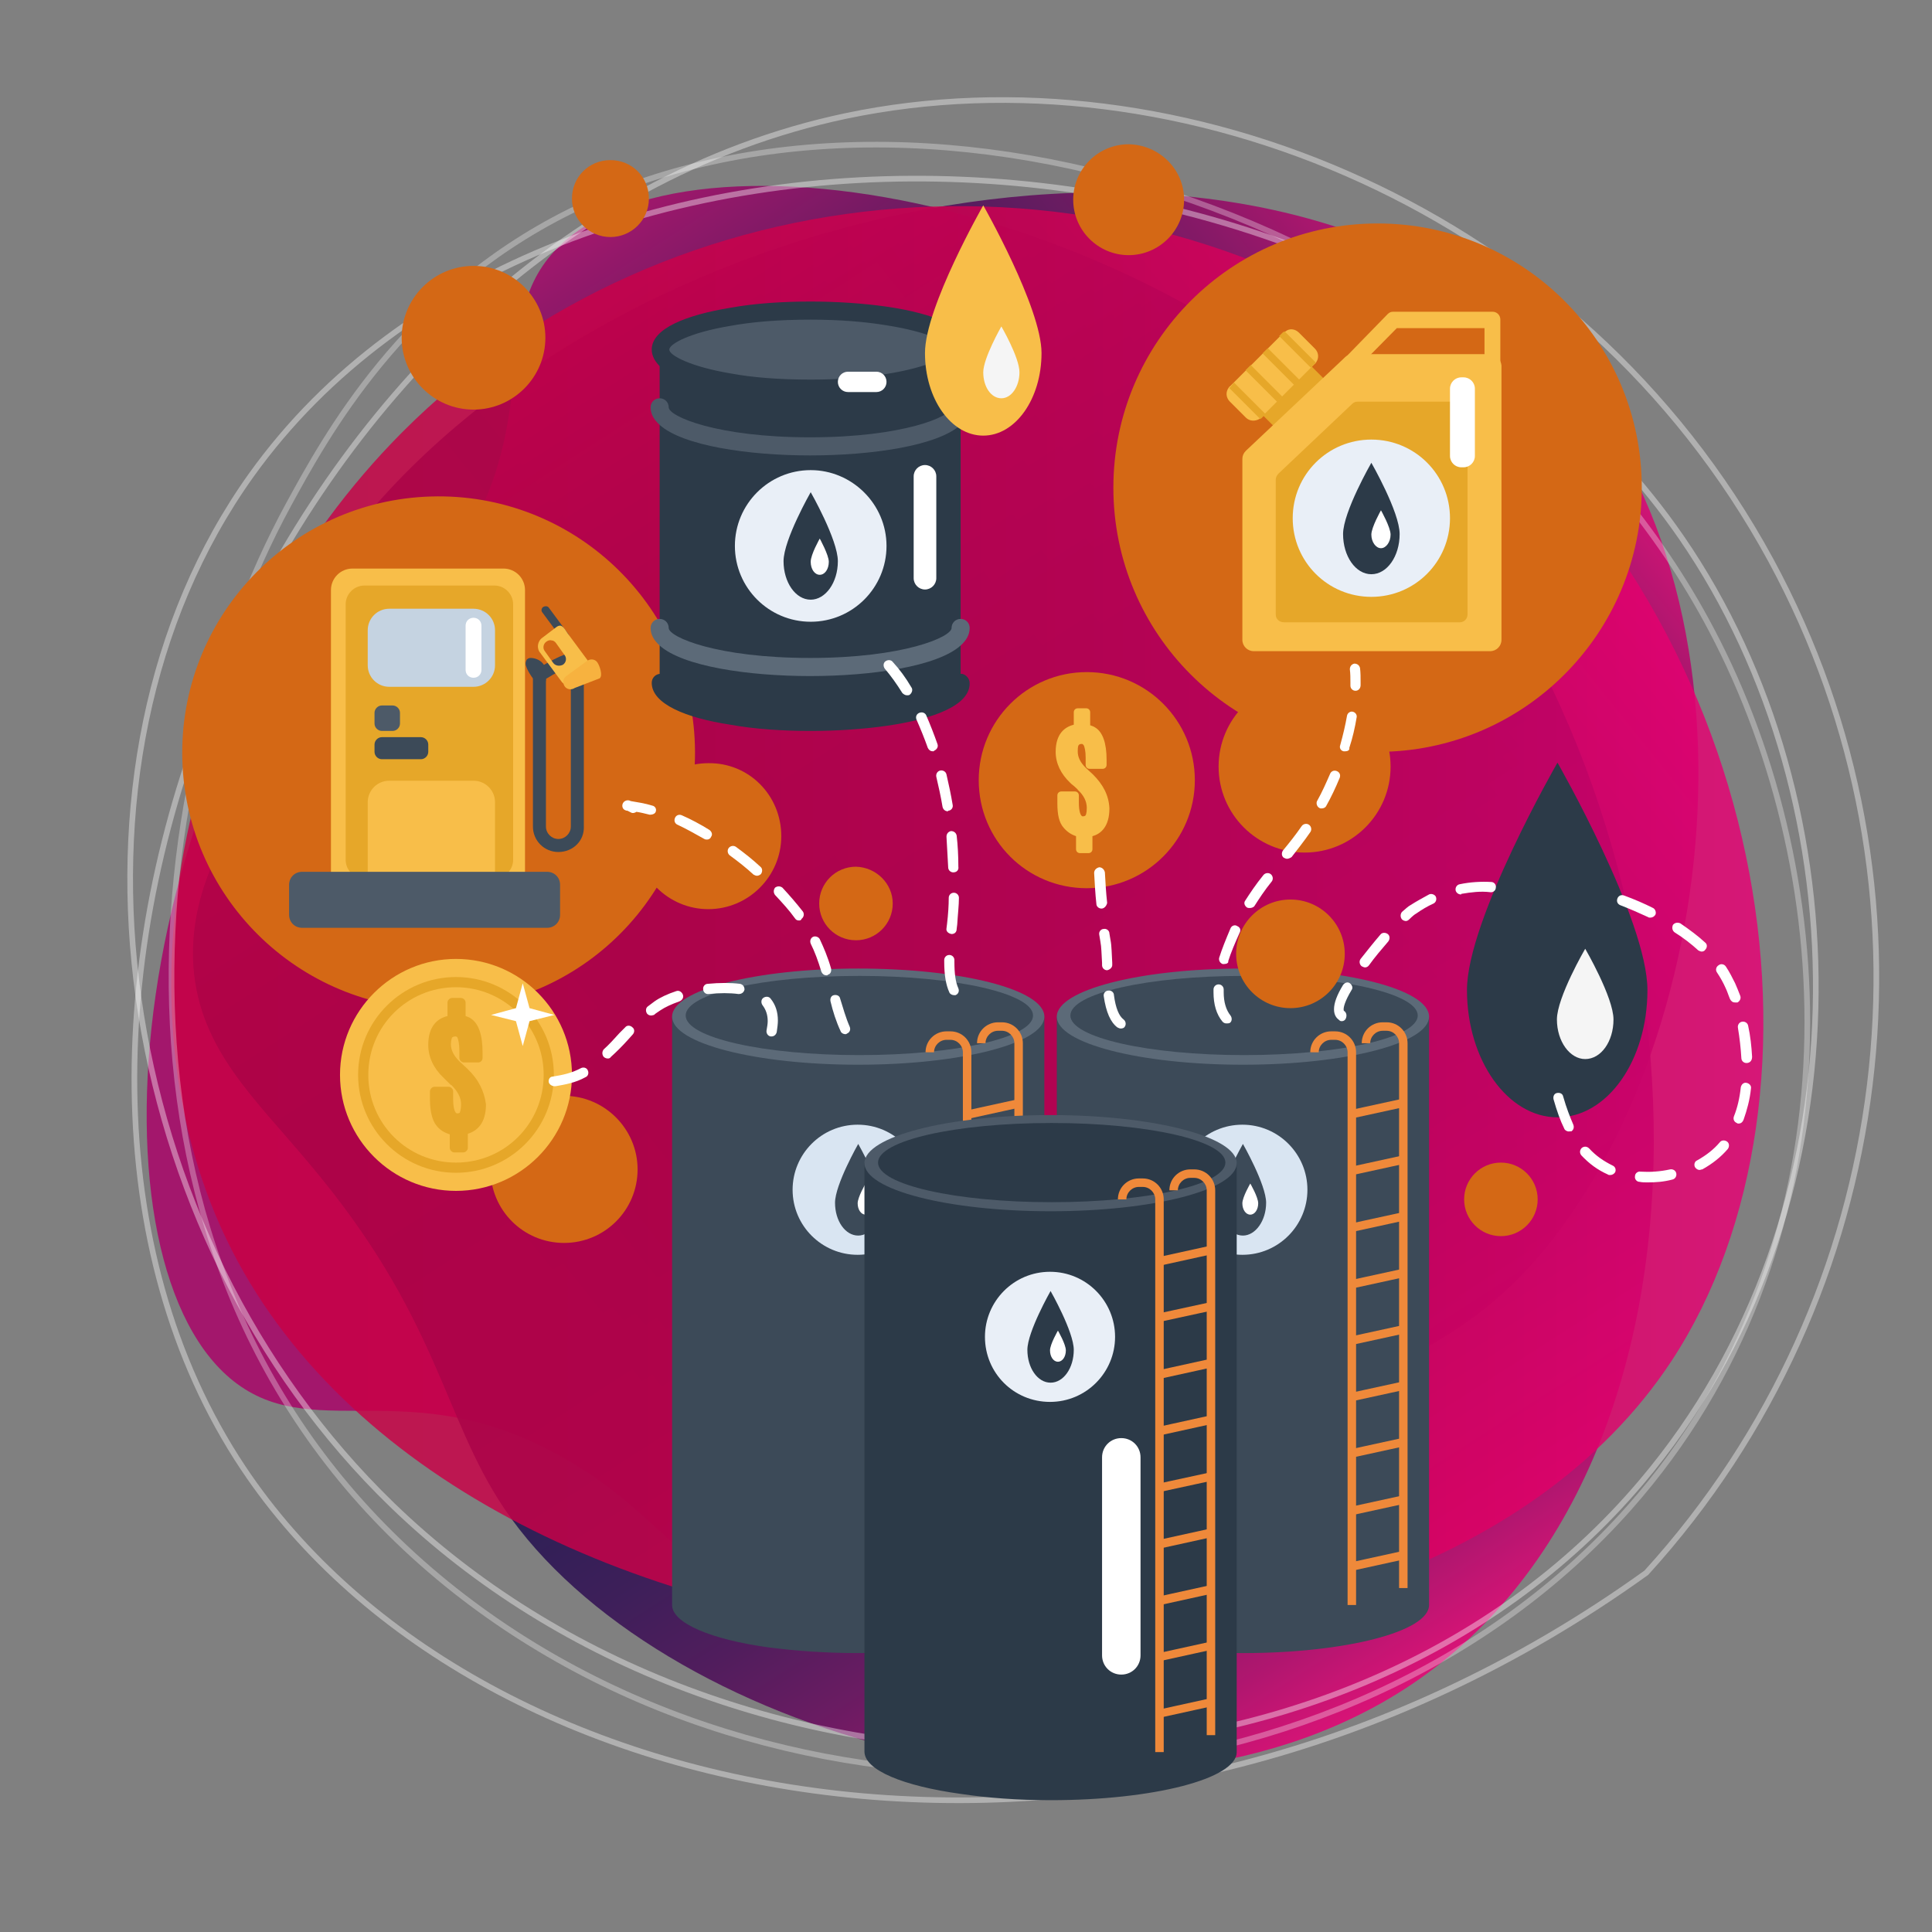 <?xml version="1.0" encoding="utf-8"?>
<!-- Generator: Adobe Illustrator 23.0.1, SVG Export Plug-In . SVG Version: 6.00 Build 0)  -->
<svg version="1.1" xmlns="http://www.w3.org/2000/svg" xmlns:xlink="http://www.w3.org/1999/xlink" x="0px" y="0px"
	 viewBox="0 0 341.5 341.5" style="enable-background:new 0 0 341.5 341.5;" xml:space="preserve">
<rect x="0" y="0" width="341.5" height="341.5" fill="#808080" stroke="none"/>
<style type="text/css">
	.st0{display:none;}
	.st1{display:inline;fill:#0090E9;}
	.st2{display:none;fill:url(#SVGID_1_);}
	.st3{opacity:0.85;fill:url(#SVGID_2_);enable-background:new    ;}
	.st4{opacity:0.85;fill:url(#SVGID_3_);enable-background:new    ;}
	.st5{display:none;opacity:0.85;fill:url(#SVGID_4_);enable-background:new    ;}
	.st6{opacity:0.82;fill:url(#SVGID_5_);enable-background:new    ;}
	.st7{display:none;fill:url(#SVGID_6_);}
	.st8{opacity:0.39;fill:none;stroke:#FFFFFF;stroke-miterlimit:10;enable-background:new    ;}
	.st9{opacity:0.3;fill:none;stroke:#FFFFFF;stroke-miterlimit:10;enable-background:new    ;}
	.st10{opacity:0.38;fill:none;stroke:#FFFFFF;stroke-miterlimit:10;enable-background:new    ;}
	.st11{fill:url(#SVGID_7_);}
	.st12{fill:#D46815;}
	.st13{fill:#F8BE49;}
	.st14{fill:#E6A729;}
	.st15{fill:#E9EFF7;}
	.st16{fill:#2C3A48;}
	.st17{fill:#FFFFFF;}
	.st18{fill:#3C4A58;}
	.st19{fill:#5C6A78;}
	.st20{fill:#D9E5F2;}
	.st21{fill:#EF893A;}
	.st22{fill:#4D5A68;}
	.st23{fill:#F5F5F5;}
	.st24{fill:#C5D3E1;}
	.st25{fill:#F7B23F;}
</style>
<g id="Layer_1">
	<g>
		<g id="Layer_4" class="st0">
			<rect class="st1" width="351" height="341.5"/>
		</g>
		<g>
			<g>
				
					<linearGradient id="SVGID_1_" gradientUnits="userSpaceOnUse" x1="0" y1="-483.4" x2="342.8" y2="-483.4" gradientTransform="matrix(1 0 0 -1 0 -312)">
					<stop  offset="0" style="stop-color:#14104D"/>
					<stop  offset="0.15" style="stop-color:#18104E"/>
					<stop  offset="0.288" style="stop-color:#230F50"/>
					<stop  offset="0.422" style="stop-color:#360D53"/>
					<stop  offset="0.553" style="stop-color:#500B58"/>
					<stop  offset="0.682" style="stop-color:#72095F"/>
					<stop  offset="0.81" style="stop-color:#9C0666"/>
					<stop  offset="0.934" style="stop-color:#CC0270"/>
					<stop  offset="1" style="stop-color:#E90075"/>
				</linearGradient>
				<rect class="st2" width="342.8" height="342.8"/>
				<title>featured-carousel-1</title>
				<g>
					<g id="Layer_15">
						
							<linearGradient id="SVGID_2_" gradientUnits="userSpaceOnUse" x1="-799.604" y1="-867.356" x2="-503.748" y2="-867.381" gradientTransform="matrix(0.78 -0.625 -0.625 -0.78 129.025 -924.105)">
							<stop  offset="0.186" style="stop-color:#A90569"/>
							<stop  offset="0.2" style="stop-color:#990666"/>
							<stop  offset="0.24" style="stop-color:#71095E"/>
							<stop  offset="0.281" style="stop-color:#4F0C58"/>
							<stop  offset="0.322" style="stop-color:#350E53"/>
							<stop  offset="0.365" style="stop-color:#230F50"/>
							<stop  offset="0.409" style="stop-color:#18104E"/>
							<stop  offset="0.458" style="stop-color:#14104D"/>
							<stop  offset="0.559" style="stop-color:#17104E"/>
							<stop  offset="0.636" style="stop-color:#210F4F"/>
							<stop  offset="0.704" style="stop-color:#310E52"/>
							<stop  offset="0.768" style="stop-color:#480C57"/>
							<stop  offset="0.829" style="stop-color:#660A5C"/>
							<stop  offset="0.887" style="stop-color:#8A0763"/>
							<stop  offset="0.944" style="stop-color:#B5046B"/>
							<stop  offset="0.997" style="stop-color:#E60075"/>
							<stop  offset="1" style="stop-color:#E90075"/>
						</linearGradient>
						<path class="st3" d="M41.9,244.6C14.5,224.4,21.1,135,71.4,83.9C125.1,29.4,234.1,12.7,279,68.7
							c37.1,46.3,21.4,130.9-15.3,161.6c-15.1,12.6-32.4,14.9-57.1,40.6c-10.3,10.7-17.8,21.3-32.2,23.8c-12.3,2.2-23-2.6-33.7-7.6
							c-21.2-10-24-19.2-39.5-28.5C73.7,242,56.4,255.3,41.9,244.6z"/>
						
							<linearGradient id="SVGID_3_" gradientUnits="userSpaceOnUse" x1="390.267" y1="781.024" x2="686.125" y2="780.83" gradientTransform="matrix(0.541 0.841 0.841 -0.541 -778.744 143.097)">
							<stop  offset="0" style="stop-color:#A90569"/>
							<stop  offset="2.322567e-02" style="stop-color:#990666"/>
							<stop  offset="9.014110e-02" style="stop-color:#71095E"/>
							<stop  offset="0.159" style="stop-color:#4F0C58"/>
							<stop  offset="0.229" style="stop-color:#350E53"/>
							<stop  offset="0.301" style="stop-color:#230F50"/>
							<stop  offset="0.376" style="stop-color:#18104E"/>
							<stop  offset="0.458" style="stop-color:#14104D"/>
							<stop  offset="0.555" style="stop-color:#17104E"/>
							<stop  offset="0.632" style="stop-color:#210F4F"/>
							<stop  offset="0.701" style="stop-color:#320E53"/>
							<stop  offset="0.766" style="stop-color:#490C57"/>
							<stop  offset="0.828" style="stop-color:#670A5D"/>
							<stop  offset="0.888" style="stop-color:#8D0764"/>
							<stop  offset="0.945" style="stop-color:#B8046C"/>
							<stop  offset="1" style="stop-color:#E90075"/>
						</linearGradient>
						<path class="st4" d="M97.9,44.5c23-25.2,111.2-9.3,156.8,46c48.6,59,53.9,169.2-6.5,208.1c-49.9,32.1-132.4,7.6-159.1-32
							c-11-16.4-11.5-33.8-34.5-61C45,194.1,35.3,185.5,34.2,171c-0.9-12.5,5-22.6,11.1-32.7c12.1-20.1,21.6-21.9,32.5-36.4
							C97.2,76.4,85.8,57.7,97.9,44.5z"/>
						
							<linearGradient id="SVGID_4_" gradientUnits="userSpaceOnUse" x1="12.153" y1="-472.275" x2="308" y2="-472.275" gradientTransform="matrix(1 0 0 -1 0 -312)">
							<stop  offset="0" style="stop-color:#C90044"/>
							<stop  offset="0.298" style="stop-color:#CB0048"/>
							<stop  offset="0.572" style="stop-color:#D30053"/>
							<stop  offset="0.837" style="stop-color:#DF0065"/>
							<stop  offset="1" style="stop-color:#E90075"/>
						</linearGradient>
						<path class="st5" d="M13,150.5c-8.8-33,52.3-98.6,123.5-107c75.9-9,171.5,46.2,171.5,118c0,59.3-65.2,115.5-113,116.5
							c-19.7,0.4-34.6-8.6-70-4c-14.7,1.9-27.2,5.4-40-1.5c-11-6-16.3-16.5-21.5-27c-10.3-21-6.8-30-13-47
							C39.4,168.3,17.6,167.8,13,150.5z"/>
						
							<linearGradient id="SVGID_5_" gradientUnits="userSpaceOnUse" x1="30.287" y1="-475.2" x2="311.692" y2="-475.2" gradientTransform="matrix(1 0 0 -1 0 -312)">
							<stop  offset="0" style="stop-color:#C90044"/>
							<stop  offset="0.298" style="stop-color:#CB0048"/>
							<stop  offset="0.572" style="stop-color:#D30053"/>
							<stop  offset="0.837" style="stop-color:#DF0065"/>
							<stop  offset="1" style="stop-color:#E90075"/>
						</linearGradient>
						<path class="st6" d="M40,219c-21.1-43.9-6.5-104.8,31-142.5c47-47.3,125.9-54.1,182-13c60.9,44.7,73.2,130.2,42.5,177
							C246.4,315.2,80.3,303.1,40,219z"/>
						
							<radialGradient id="SVGID_6_" cx="170.8" cy="1482.8" r="170.8" gradientTransform="matrix(1 0 0 1 0 -1312)" gradientUnits="userSpaceOnUse">
							<stop  offset="0" style="stop-color:#FFFFFF"/>
							<stop  offset="0.959" style="stop-color:#FFFFFF"/>
							<stop  offset="1" style="stop-color:#FFFFFF"/>
						</radialGradient>
						<circle class="st7" cx="170.8" cy="170.8" r="170.8"/>
					</g>
				</g>
				<path class="st8" d="M44.4,84C97.8,9.4,242.5,15.6,297.2,95c32.4,47,33.2,119.5-7.1,167c-53.2,62.8-161,61.9-220.8,4
					C19.8,218.1,7.6,135.5,44.4,84z"/>
				<path class="st9" d="M80.5,281.2C14.3,229,23.8,139.2,51,89.2c6.5-11.9,20.1-37,49.5-51.7c62.8-31.5,163.9,1.5,202,73.8
					c23.5,44.5,26,109.5-14.5,155.2C238.3,322.6,141.7,329.4,80.5,281.2z"/>
				<path class="st10" d="M291,278c44.6-49,53.4-121.2,22-179C279.3,37,208.4,8.1,149.5,20.5C48.6,41.8-8.4,182.4,43,259.5
					C84.8,322.2,199.1,344.1,291,278z"/>
			</g>
			<g id="Layer_3">
				
					<linearGradient id="SVGID_7_" gradientUnits="userSpaceOnUse" x1="51.5" y1="-542.5" x2="51.5" y2="-542.5" gradientTransform="matrix(1 0 0 -1 0 -312)">
					<stop  offset="0" style="stop-color:#C90044"/>
					<stop  offset="0.298" style="stop-color:#CB0048"/>
					<stop  offset="0.572" style="stop-color:#D30053"/>
					<stop  offset="0.837" style="stop-color:#DF0065"/>
					<stop  offset="1" style="stop-color:#E90075"/>
				</linearGradient>
				<path class="st11" d="M51.5,230.5"/>
			</g>
		</g>
	</g>
</g>
<g id="Layer_2">
	<g>
		<g>
			<path class="st12" d="M112.7,206.7c0,7.2-5.8,13-13,13s-13-5.8-13-13c0-7.2,5.8-13,13-13S112.7,199.6,112.7,206.7z"/>
		</g>
		<g>
			<g>
				<path class="st12" d="M290.2,86.2c0,25.8-20.9,46.7-46.7,46.7c-25.8,0-46.7-20.9-46.7-46.7c0-25.8,20.9-46.7,46.7-46.7
					C269.3,39.5,290.2,60.4,290.2,86.2z"/>
			</g>
			<g>
				<g>
					<g>
						<g>
							<path class="st13" d="M263.8,68c-0.8,0-1.4-0.6-1.4-1.4V58h-15.5l-7.2,7.3c-0.6,0.6-1.5,0.6-2,0c-0.6-0.6-0.6-1.5,0-2
								l7.6-7.8c0.3-0.3,0.6-0.4,1-0.4h17.5c0.8,0,1.4,0.6,1.4,1.4v10C265.3,67.3,264.6,68,263.8,68z"/>
						</g>
					</g>
				</g>
				<g>
					<g>
						
							<rect x="224.9" y="62.5" transform="matrix(0.707 -0.707 0.707 0.707 16.453 184.644)" class="st14" width="12.2" height="20"/>
					</g>
				</g>
				<g>
					<g>
						<path class="st13" d="M263.3,62.6h-24.2c-0.5,0-1,0.2-1.3,0.5l-17.6,16.6c-0.4,0.4-0.6,0.9-0.6,1.4v32c0,1.1,0.9,2,2,2h41.8
							c1.1,0,2-0.9,2-2V64.6C265.3,63.5,264.4,62.6,263.3,62.6z"/>
					</g>
				</g>
				<g>
					<g>
						<path class="st14" d="M257.9,71H240c-0.4,0-0.7,0.1-1,0.4l-13,12.3c-0.3,0.3-0.5,0.7-0.5,1.1v23.8c0,0.8,0.6,1.4,1.5,1.4h31
							c0.8,0,1.4-0.6,1.4-1.4V72.5C259.4,71.7,258.7,71,257.9,71z"/>
					</g>
				</g>
				<g>
					<g>
						<g>
							<path class="st13" d="M229.6,58.8l2.8,2.8c0.7,0.7,0.8,1.7,0.2,2.5c-0.1,0.1-0.1,0.2-0.2,0.2l-9.5,9.5
								c-0.1,0.1-0.2,0.1-0.2,0.2c-0.8,0.5-1.8,0.5-2.5-0.2l-2.8-2.8c-0.7-0.7-0.8-1.7-0.2-2.5c0.1-0.1,0.1-0.2,0.2-0.2l9.5-9.5
								c0.1-0.1,0.2-0.1,0.3-0.2C227.9,58,228.9,58.1,229.6,58.8z"/>
						</g>
					</g>
					<g>
						<g>
							<g>
								<path class="st14" d="M218.1,67.6l5.6,5.6l-0.7,0.7c-0.1,0.1-0.2,0.1-0.2,0.2l-5.5-5.5c0.1-0.1,0.1-0.2,0.2-0.2L218.1,67.6z
									"/>
							</g>
						</g>
						<g>
							<g>
								
									<rect x="222.8" y="63.9" transform="matrix(0.707 -0.707 0.707 0.707 17.463 177.783)" class="st14" width="1.3" height="7.9"/>
							</g>
						</g>
						<g>
							<g>
								
									<rect x="225.8" y="60.9" transform="matrix(0.707 -0.707 0.707 0.707 20.477 179.046)" class="st14" width="1.3" height="7.9"/>
							</g>
						</g>
						<g>
							<g>
								<path class="st14" d="M227.1,58.6l5.5,5.5c-0.1,0.1-0.1,0.2-0.2,0.2l-0.7,0.7l-5.6-5.6l0.7-0.7
									C226.9,58.7,227,58.6,227.1,58.6z"/>
							</g>
						</g>
					</g>
				</g>
				<g>
					<g>
						<g>
							<g>
								<path class="st15" d="M256.3,91.6c0,7.7-6.2,13.9-13.9,13.9c-7.7,0-13.9-6.2-13.9-13.9c0-7.7,6.2-13.9,13.9-13.9
									C250.1,77.7,256.3,83.9,256.3,91.6z"/>
							</g>
						</g>
					</g>
					<g>
						<g>
							<g>
								<g>
									<path class="st16" d="M247.4,94.4c0,3.9-2.2,7.1-5,7.1c-2.8,0-5-3.2-5-7.1c0-3.9,5-12.6,5-12.6S247.4,90.5,247.4,94.4z"/>
								</g>
							</g>
						</g>
						<g>
							<g>
								<g>
									<path class="st17" d="M245.8,94.5c0,1.3-0.8,2.4-1.7,2.4c-0.9,0-1.7-1.1-1.7-2.4c0-1.3,1.7-4.3,1.7-4.3
										S245.8,93.2,245.8,94.5z"/>
								</g>
							</g>
						</g>
					</g>
				</g>
				<g>
					<g>
						<path class="st17" d="M260.7,80.6c0,1.1-0.9,2-2,2h-0.4c-1.1,0-2-0.9-2-2V68.7c0-1.1,0.9-2,2-2h0.4c1.1,0,2,0.9,2,2V80.6z"/>
					</g>
				</g>
			</g>
		</g>
		<g>
			<g>
				<g>
					<g>
						<g>
							<g>
								<path class="st18" d="M184.6,179.7v104c0,4.7-14.7,8.5-32.9,8.5c-5.8,0-11.1-0.4-15.8-1c-10.2-1.4-17.1-4.3-17.1-7.5v-104
									H184.6z"/>
							</g>
						</g>
					</g>
				</g>
				<g>
					<g>
						<g>
							<path class="st19" d="M184.6,179.7c0,4.7-14.7,8.5-32.9,8.5s-32.9-3.8-32.9-8.5c0-4.7,14.7-8.5,32.9-8.5
								S184.6,174.9,184.6,179.7z"/>
						</g>
					</g>
				</g>
				<g>
					<g>
						<g>
							<path class="st18" d="M182.6,179.5c0,3.9-13.7,7-30.7,7c-17,0-30.7-3.1-30.7-7c0-3.9,13.7-7,30.7-7
								C168.8,172.5,182.6,175.6,182.6,179.5z"/>
						</g>
					</g>
				</g>
				<g>
					<g>
						<g>
							<g>
								<g>
									<path class="st20" d="M163.1,210.3c0,6.3-5.1,11.5-11.5,11.5c-6.3,0-11.5-5.1-11.5-11.5c0-6.3,5.1-11.5,11.5-11.5
										C158,198.8,163.1,204,163.1,210.3z"/>
								</g>
							</g>
						</g>
					</g>
					<g>
						<g>
							<g>
								<g>
									<g>
										<path class="st18" d="M155.8,212.6c0,3.2-1.9,5.8-4.1,5.8c-2.3,0-4.1-2.6-4.1-5.8c0-3.2,4.1-10.4,4.1-10.4
											S155.8,209.4,155.8,212.6z"/>
									</g>
								</g>
							</g>
						</g>
						<g>
							<g>
								<g>
									<g>
										<path class="st17" d="M154.4,212.7c0,1.1-0.6,2-1.4,2c-0.8,0-1.4-0.9-1.4-2c0-1.1,1.4-3.5,1.4-3.5
											S154.4,211.6,154.4,212.7z"/>
									</g>
								</g>
							</g>
						</g>
					</g>
				</g>
				<g>
					<g>
						<g>
							<path class="st21" d="M171.7,283.7h-1.5V186c0-1.2-1-2.2-2.2-2.2h-0.7c-1.2,0-2.2,1-2.2,2.2h-1.5c0-2.1,1.7-3.7,3.7-3.7h0.7
								c2.1,0,3.7,1.7,3.7,3.7V283.7z"/>
						</g>
					</g>
				</g>
				<g>
					<g>
						<g>
							<path class="st21" d="M180.8,280.7h-1.5v-96.3c0-1.2-1-2.2-2.2-2.2h-0.7c-1.2,0-2.2,1-2.2,2.2h-1.5c0-2.1,1.7-3.7,3.7-3.7
								h0.7c2.1,0,3.7,1.7,3.7,3.7V280.7z"/>
						</g>
					</g>
				</g>
				<g>
					<g>
						<g>
							
								<rect x="170.8" y="195.2" transform="matrix(0.977 -0.214 0.214 0.977 -37.912 42.157)" class="st21" width="9.4" height="1.5"/>
						</g>
					</g>
				</g>
				<g>
					<g>
						<g>
							
								<rect x="170.8" y="205.2" transform="matrix(0.977 -0.214 0.214 0.977 -40.078 42.42)" class="st21" width="9.4" height="1.5"/>
						</g>
					</g>
				</g>
				<g>
					<g>
						<g>
							
								<rect x="170.8" y="215.2" transform="matrix(0.977 -0.214 0.214 0.977 -42.245 42.684)" class="st21" width="9.4" height="1.5"/>
						</g>
					</g>
				</g>
				<g>
					<g>
						<g>
							
								<rect x="170.8" y="225.2" transform="matrix(0.977 -0.214 0.214 0.977 -44.39 42.916)" class="st21" width="9.4" height="1.5"/>
						</g>
					</g>
				</g>
				<g>
					<g>
						<g>
							
								<rect x="170.8" y="235.2" transform="matrix(0.977 -0.214 0.214 0.977 -46.507 43.118)" class="st21" width="9.4" height="1.5"/>
						</g>
					</g>
				</g>
				<g>
					<g>
						<g>
							
								<rect x="170.8" y="245.2" transform="matrix(0.977 -0.214 0.214 0.977 -48.621 43.318)" class="st21" width="9.4" height="1.5"/>
						</g>
					</g>
				</g>
				<g>
					<g>
						<g>
							
								<rect x="170.8" y="255.2" transform="matrix(0.977 -0.214 0.214 0.977 -50.732 43.518)" class="st21" width="9.4" height="1.5"/>
						</g>
					</g>
				</g>
				<g>
					<g>
						<g>
							
								<rect x="170.8" y="265.2" transform="matrix(0.977 -0.215 0.215 0.977 -53.025 43.906)" class="st21" width="9.4" height="1.5"/>
						</g>
					</g>
				</g>
				<g>
					<g>
						<g>
							
								<rect x="170.8" y="275.2" transform="matrix(0.977 -0.215 0.215 0.977 -55.179 44.146)" class="st21" width="9.4" height="1.5"/>
						</g>
					</g>
				</g>
			</g>
			<g>
				<g>
					<g>
						<g>
							<g>
								<path class="st18" d="M252.6,179.7v104c0,4.7-14.8,8.5-32.9,8.5c-5.8,0-11.1-0.4-15.8-1c-10.2-1.4-17.1-4.3-17.1-7.5v-104
									H252.6z"/>
							</g>
						</g>
					</g>
				</g>
				<g>
					<g>
						<g>
							<path class="st19" d="M252.6,179.7c0,4.7-14.7,8.5-32.9,8.5c-18.2,0-32.9-3.8-32.9-8.5c0-4.7,14.7-8.5,32.9-8.5
								C237.8,171.1,252.6,174.9,252.6,179.7z"/>
						</g>
					</g>
				</g>
				<g>
					<g>
						<g>
							<path class="st18" d="M250.6,179.5c0,3.9-13.7,7-30.7,7c-16.9,0-30.7-3.1-30.7-7c0-3.9,13.7-7,30.7-7
								C236.8,172.5,250.6,175.6,250.6,179.5z"/>
						</g>
					</g>
				</g>
				<g>
					<g>
						<g>
							<g>
								<g>
									<path class="st20" d="M231.1,210.3c0,6.3-5.1,11.5-11.5,11.5c-6.3,0-11.5-5.1-11.5-11.5c0-6.3,5.1-11.5,11.5-11.5
										C226,198.8,231.1,204,231.1,210.3z"/>
								</g>
							</g>
						</g>
					</g>
					<g>
						<g>
							<g>
								<g>
									<g>
										<path class="st18" d="M223.8,212.6c0,3.2-1.9,5.8-4.1,5.8c-2.3,0-4.1-2.6-4.1-5.8c0-3.2,4.1-10.4,4.1-10.4
											S223.8,209.4,223.8,212.6z"/>
									</g>
								</g>
							</g>
						</g>
						<g>
							<g>
								<g>
									<g>
										<path class="st17" d="M222.4,212.7c0,1.1-0.6,2-1.4,2c-0.8,0-1.4-0.9-1.4-2c0-1.1,1.4-3.5,1.4-3.5
											S222.4,211.6,222.4,212.7z"/>
									</g>
								</g>
							</g>
						</g>
					</g>
				</g>
				<g>
					<g>
						<g>
							<path class="st21" d="M239.7,283.7h-1.5V186c0-1.2-1-2.2-2.2-2.2h-0.7c-1.2,0-2.2,1-2.2,2.2h-1.5c0-2.1,1.7-3.7,3.7-3.7h0.7
								c2.1,0,3.7,1.7,3.7,3.7V283.7z"/>
						</g>
					</g>
				</g>
				<g>
					<g>
						<g>
							<path class="st21" d="M248.8,280.7h-1.5v-96.3c0-1.2-1-2.2-2.2-2.2h-0.7c-1.2,0-2.2,1-2.2,2.2h-1.5c0-2.1,1.7-3.7,3.7-3.7
								h0.7c2.1,0,3.7,1.7,3.7,3.7V280.7z"/>
						</g>
					</g>
				</g>
				<g>
					<g>
						<g>
							
								<rect x="238.8" y="195.2" transform="matrix(0.977 -0.213 0.213 0.977 -36.152 56.363)" class="st21" width="9.4" height="1.5"/>
						</g>
					</g>
				</g>
				<g>
					<g>
						<g>
							
								<rect x="238.8" y="205.2" transform="matrix(0.977 -0.213 0.213 0.977 -38.302 56.633)" class="st21" width="9.4" height="1.5"/>
						</g>
					</g>
				</g>
				<g>
					<g>
						<g>
							
								<rect x="238.8" y="215.2" transform="matrix(0.977 -0.213 0.213 0.977 -40.455 56.903)" class="st21" width="9.4" height="1.5"/>
						</g>
					</g>
				</g>
				<g>
					<g>
						<g>
							
								<rect x="238.8" y="225.2" transform="matrix(0.977 -0.213 0.213 0.977 -42.587 57.133)" class="st21" width="9.4" height="1.5"/>
						</g>
					</g>
				</g>
				<g>
					<g>
						<g>
							
								<rect x="238.8" y="235.2" transform="matrix(0.977 -0.213 0.213 0.977 -44.694 57.322)" class="st21" width="9.4" height="1.5"/>
						</g>
					</g>
				</g>
				<g>
					<g>
						<g>
							
								<rect x="238.8" y="245.2" transform="matrix(0.977 -0.213 0.213 0.977 -46.797 57.51)" class="st21" width="9.4" height="1.5"/>
						</g>
					</g>
				</g>
				<g>
					<g>
						<g>
							
								<rect x="238.8" y="255.2" transform="matrix(0.977 -0.213 0.213 0.977 -48.898 57.698)" class="st21" width="9.4" height="1.5"/>
						</g>
					</g>
				</g>
				<g>
					<g>
						<g>
							
								<rect x="238.8" y="265.2" transform="matrix(0.977 -0.213 0.213 0.977 -51.168 58.128)" class="st21" width="9.4" height="1.5"/>
						</g>
					</g>
				</g>
				<g>
					<g>
						<g>
							
								<rect x="238.8" y="275.2" transform="matrix(0.977 -0.214 0.214 0.977 -53.308 58.367)" class="st21" width="9.4" height="1.5"/>
						</g>
					</g>
				</g>
			</g>
			<g>
				<g>
					<g>
						<g>
							<g>
								<path class="st16" d="M218.6,205.7v104c0,4.7-14.7,8.5-32.9,8.5c-5.8,0-11.1-0.4-15.8-1.1c-10.2-1.4-17.1-4.2-17.1-7.5v-104
									H218.6z"/>
							</g>
						</g>
					</g>
				</g>
				<g>
					<g>
						<g>
							<path class="st22" d="M218.6,205.6c0,4.7-14.7,8.5-32.9,8.5c-18.2,0-32.9-3.8-32.9-8.5c0-4.7,14.7-8.5,32.9-8.5
								C203.8,197.1,218.6,200.9,218.6,205.6z"/>
						</g>
					</g>
				</g>
				<g>
					<g>
						<g>
							<path class="st16" d="M216.6,205.5c0,3.9-13.7,7-30.7,7c-17,0-30.7-3.1-30.7-7c0-3.9,13.7-7,30.7-7
								C202.8,198.5,216.6,201.6,216.6,205.5z"/>
						</g>
					</g>
				</g>
				<g>
					<g>
						<g>
							<g>
								<g>
									<path class="st15" d="M197.1,236.3c0,6.3-5.1,11.5-11.5,11.5s-11.5-5.1-11.5-11.5c0-6.3,5.1-11.5,11.5-11.5
										S197.1,230,197.1,236.3z"/>
								</g>
							</g>
						</g>
					</g>
					<g>
						<g>
							<g>
								<g>
									<g>
										<path class="st16" d="M189.8,238.6c0,3.2-1.8,5.8-4.1,5.8c-2.3,0-4.1-2.6-4.1-5.8c0-3.2,4.1-10.4,4.1-10.4
											S189.8,235.4,189.8,238.6z"/>
									</g>
								</g>
							</g>
						</g>
						<g>
							<g>
								<g>
									<g>
										<path class="st17" d="M188.4,238.7c0,1.1-0.6,2-1.4,2c-0.8,0-1.4-0.9-1.4-2c0-1.1,1.4-3.5,1.4-3.5
											S188.4,237.6,188.4,238.7z"/>
									</g>
								</g>
							</g>
						</g>
					</g>
				</g>
				<g>
					<g>
						<g>
							<path class="st21" d="M205.7,309.7h-1.5V212c0-1.2-1-2.2-2.2-2.2h-0.7c-1.2,0-2.2,1-2.2,2.2h-1.5c0-2.1,1.7-3.7,3.7-3.7h0.7
								c2.1,0,3.7,1.7,3.7,3.7V309.7z"/>
						</g>
					</g>
				</g>
				<g>
					<g>
						<g>
							<path class="st21" d="M214.8,306.7h-1.5v-96.3c0-1.2-1-2.2-2.2-2.2h-0.7c-1.2,0-2.2,1-2.2,2.2h-1.5c0-2.1,1.7-3.7,3.7-3.7
								h0.7c2.1,0,3.7,1.7,3.7,3.7V306.7z"/>
						</g>
					</g>
				</g>
				<g>
					<g>
						<g>
							<polygon class="st21" points="205.1,223.7 204.8,222.2 213.9,220.2 214.2,221.7 							"/>
						</g>
					</g>
				</g>
				<g>
					<g>
						<g>
							
								<rect x="204.8" y="231.2" transform="matrix(0.977 -0.212 0.212 0.977 -44.434 49.722)" class="st21" width="9.4" height="1.5"/>
						</g>
					</g>
				</g>
				<g>
					<g>
						<g>
							<polygon class="st21" points="205.1,243.7 204.8,242.2 213.9,240.2 214.2,241.7 							"/>
						</g>
					</g>
				</g>
				<g>
					<g>
						<g>
							<polygon class="st21" points="205.1,253.7 204.8,252.2 213.9,250.2 214.2,251.7 							"/>
						</g>
					</g>
				</g>
				<g>
					<g>
						<g>
							
								<rect x="204.8" y="261.2" transform="matrix(0.977 -0.212 0.212 0.977 -50.879 50.507)" class="st21" width="9.4" height="1.5"/>
						</g>
					</g>
				</g>
				<g>
					<g>
						<g>
							<polygon class="st21" points="205.1,273.7 204.8,272.2 213.9,270.2 214.2,271.7 							"/>
						</g>
					</g>
				</g>
				<g>
					<g>
						<g>
							<polygon class="st21" points="205.1,283.7 204.8,282.2 213.9,280.2 214.2,281.7 							"/>
						</g>
					</g>
				</g>
				<g>
					<g>
						<g>
							<polygon class="st21" points="205.1,293.6 204.8,292.2 213.9,290.2 214.2,291.6 							"/>
						</g>
					</g>
				</g>
				<g>
					<g>
						<g>
							<polygon class="st21" points="205.1,303.6 204.8,302.2 213.9,300.2 214.2,301.6 							"/>
						</g>
					</g>
				</g>
			</g>
			<g>
				<g>
					<path class="st17" d="M201.6,292.6c0,1.9-1.5,3.4-3.4,3.4l0,0c-1.9,0-3.4-1.5-3.4-3.4v-35c0-1.9,1.5-3.4,3.4-3.4l0,0
						c1.9,0,3.4,1.5,3.4,3.4V292.6z"/>
				</g>
			</g>
		</g>
		<g>
			<g>
				<g>
					<path class="st16" d="M291.2,175c0,12.5-7.1,22.5-15.9,22.5c-8.8,0-16-10.1-16-22.5c0-12.4,16-40.2,16-40.2
						S291.2,162.6,291.2,175z"/>
				</g>
			</g>
			<g>
				<g>
					<path class="st23" d="M285.2,180.2c0,3.9-2.2,7-5,7c-2.7,0-5-3.1-5-7c0-3.9,5-12.5,5-12.5S285.2,176.3,285.2,180.2z"/>
				</g>
			</g>
		</g>
		<g>
			<g>
				
					<ellipse transform="matrix(1 -2.899409e-02 2.899409e-02 1 -3.825 2.304)" class="st12" cx="77.5" cy="133" rx="45.3" ry="45.3"/>
			</g>
			<g>
				<g>
					<g>
						<path class="st13" d="M92.9,156.9c0,2.1-1.7,3.8-3.8,3.8H62.3c-2.1,0-3.8-1.7-3.8-3.8v-52.6c0-2.1,1.7-3.8,3.8-3.8h26.7
							c2.1,0,3.8,1.7,3.8,3.8V156.9z"/>
					</g>
				</g>
				<g>
					<g>
						<path class="st14" d="M90.7,152c0,1.8-1.5,3.3-3.3,3.3h-23c-1.8,0-3.3-1.5-3.3-3.3v-45.2c0-1.8,1.5-3.3,3.3-3.3h23
							c1.8,0,3.3,1.5,3.3,3.3V152z"/>
					</g>
				</g>
				<g>
					<g>
						<path class="st24" d="M87.5,117.6c0,2.1-1.7,3.8-3.8,3.8H68.8c-2.1,0-3.8-1.7-3.8-3.8v-6.2c0-2.1,1.7-3.8,3.8-3.8h14.9
							c2.1,0,3.8,1.7,3.8,3.8V117.6z"/>
					</g>
				</g>
				<g>
					<g>
						<path class="st22" d="M70.7,127.9c0,0.7-0.6,1.3-1.3,1.3h-1.9c-0.7,0-1.3-0.6-1.3-1.3V126c0-0.7,0.6-1.3,1.3-1.3h1.9
							c0.7,0,1.3,0.6,1.3,1.3V127.9z"/>
					</g>
				</g>
				<g>
					<g>
						<path class="st18" d="M75.7,132.9c0,0.7-0.6,1.3-1.3,1.3h-6.9c-0.7,0-1.3-0.6-1.3-1.3v-1.3c0-0.7,0.6-1.3,1.3-1.3h6.9
							c0.7,0,1.3,0.6,1.3,1.3V132.9z"/>
					</g>
				</g>
				<g>
					<g>
						<path class="st13" d="M87.5,155.3c0,2.1-1.7,3.8-3.8,3.8H68.8c-2.1,0-3.8-1.7-3.8-3.8v-13.5c0-2.1,1.7-3.8,3.8-3.8h14.9
							c2.1,0,3.8,1.7,3.8,3.8V155.3z"/>
					</g>
				</g>
				<g>
					<g>
						<path class="st22" d="M99,161.7c0,1.3-1,2.3-2.3,2.3H53.4c-1.3,0-2.3-1-2.3-2.3v-5.3c0-1.3,1-2.3,2.3-2.3h43.3
							c1.3,0,2.3,1,2.3,2.3V161.7z"/>
					</g>
				</g>
				<g>
					<g>
						<path class="st17" d="M85.1,118.4c0,0.8-0.6,1.4-1.4,1.4l0,0c-0.8,0-1.4-0.6-1.4-1.4v-7.8c0-0.8,0.6-1.4,1.4-1.4l0,0
							c0.8,0,1.4,0.6,1.4,1.4V118.4z"/>
					</g>
				</g>
				<g>
					<g>
						<path class="st18" d="M98.7,150.6c-2.5,0-4.5-2-4.5-4.5v-27.4l0.5-0.3c1.1-0.7,5-3.1,6.8-3.1c1,0,1.7,0.7,1.7,1.6v29.2
							C103.3,148.6,101.3,150.6,98.7,150.6z M96.5,120v26.1c0,1.2,1,2.2,2.2,2.2c1.2,0,2.2-1,2.2-2.2v-28.4
							C100,118,98.1,119,96.5,120z"/>
					</g>
				</g>
				<g>
					<g>
						<path class="st18" d="M95.7,121.1c-1,0-2.8-2.9-2.8-3.8c0-0.3,0.1-0.5,0.2-0.7c0.2-0.2,0.4-0.3,0.7-0.3c0.7,0,1.5,0.3,2,0.8
							c0.5,0.5,0.8,1.2,0.7,1.9l0,1.1c0,0.3-0.1,0.5-0.2,0.7L96,121L95.7,121.1z"/>
					</g>
				</g>
				<g>
					<g>
						<g>
							<path class="st18" d="M96,107.3c-0.3,0.2-0.4,0.7-0.1,1l3.4,4.6c0.2,0.3,0.7,0.4,1,0.1l0,0c0.3-0.2,0.4-0.7,0.1-1l-3.4-4.6
								C96.8,107.1,96.3,107.1,96,107.3L96,107.3z"/>
						</g>
					</g>
					<g>
						<g>
							<path class="st13" d="M104,116.9l-3.7-5c-0.6-0.9-1-1.7-1.9-1.1l-2.5,1.9c-0.9,0.6-1.1,1.9-0.4,2.7l3.7,5
								c0.6,0.9,1.9,1,2.7,0.4l1.7-1.2C104.4,119,104.6,117.8,104,116.9z M97.8,117.2l-1.5-2.1c-0.4-0.5-0.3-1.3,0.3-1.7
								c0.3-0.2,0.6-0.3,0.9-0.2c0.3,0,0.6,0.2,0.8,0.5l1.5,2.1c0.4,0.5,0.3,1.3-0.3,1.7C98.9,117.8,98.2,117.7,97.8,117.2z"/>
						</g>
					</g>
					<g>
						<g>
							<path class="st25" d="M101.6,121.6c-0.6,0.4-1.4,0.3-1.8-0.3l0,0c-0.4-0.6-0.3-1.4,0.3-1.8l3.7-2.7c0.6-0.4,1.4-0.3,1.8,0.3
								l0,0c0.4,0.6,1,2.3,0.4,2.8L101.6,121.6z"/>
						</g>
					</g>
				</g>
			</g>
		</g>
		<g>
			<g>
				<path class="st12" d="M211.2,137.9c0,10.5-8.5,19.1-19.1,19.1s-19.1-8.5-19.1-19.1c0-10.5,8.5-19.1,19.1-19.1
					S211.2,127.4,211.2,137.9z"/>
			</g>
			<g>
				<path class="st13" d="M193.2,136.9l-1.3-1.2c-1-1-1.4-1.9-1.4-2.9c0-0.8,0.1-1.1,0.2-1.1c0-0.1,0.2-0.2,0.5-0.2
					c0.1,0,0.2,0,0.4,0.3c0.1,0.3,0.3,0.9,0.3,2.1v1.3c0,0.4,0.3,0.7,0.7,0.7h2.3c0.4,0,0.7-0.3,0.7-0.7l0-0.9c0-3-0.7-4.9-2-5.7
					c-0.3-0.2-0.6-0.3-0.9-0.4l0-2.3c0-0.4-0.3-0.7-0.7-0.7h-1.5c-0.4,0-0.7,0.3-0.7,0.7v2.2c-1.6,0.4-3.2,1.6-3.2,4.8
					c0,2,0.9,3.9,2.6,5.5c0.1,0.1,0.3,0.3,0.7,0.6c0.4,0.4,0.6,0.5,0.6,0.6c1.1,1,1.6,2.1,1.6,3.2c0,1-0.2,1.3-0.2,1.3
					c0,0-0.1,0.2-0.5,0.2c-0.4,0-0.7-0.9-0.7-2.4l0-1.3c0-0.4-0.3-0.7-0.7-0.7l-2.4,0c-0.4,0-0.7,0.3-0.7,0.7l0,1.4
					c0,2,0.3,3.4,1.1,4.3c0.6,0.7,1.3,1.2,2.2,1.5v2.3c0,0.4,0.3,0.7,0.7,0.7h1.5c0.4,0,0.7-0.3,0.7-0.7v-2.3c1.5-0.4,3-1.7,3-4.9
					C196,140.6,195,138.7,193.2,136.9z"/>
			</g>
		</g>
		<g>
			<g>
				<g>
					<g>
						<g>
							<path class="st16" d="M169.8,61.8v59.9c0,3.8-11.9,6.9-26.6,6.9c-4.6,0-9-0.3-12.8-0.9c-8.2-1.2-13.8-3.4-13.8-6V61.8H169.8z
								"/>
						</g>
					</g>
				</g>
				<g>
					<g>
						<g>
							<path class="st22" d="M169.8,61.8c0,3.8-11.9,6.9-26.6,6.9c-14.7,0-26.6-3.1-26.6-6.9c0-3.8,11.9-6.9,26.6-6.9
								C157.9,54.9,169.8,58,169.8,61.8z"/>
						</g>
					</g>
					<g>
						<g>
							<path class="st16" d="M156.7,54.2c-4.2-0.6-8.9-0.9-13.4-0.9c-4.8,0-9.8,0.3-14.2,1.1c-7.9,1.3-13.9,3.7-13.9,7.4
								c0,1.1,0.6,2.2,1.6,3.1c2.3,2,6.9,3.5,12.3,4.4c4.4,0.7,9.4,1,14.2,1c4.6,0,9.2-0.3,13.4-0.9c5.8-0.9,10.7-2.3,13.1-4.5
								c1-0.9,1.6-1.9,1.6-3.1C171.4,57.9,165,55.4,156.7,54.2z M156.7,66.1c-3.6,0.6-8.1,1-13.4,1c-5.7,0-10.5-0.4-14.2-1.1
								c-7.1-1.2-10.8-3.2-10.8-4.2s3.6-3,10.8-4.2c3.8-0.7,8.5-1.1,14.2-1.1c5.3,0,9.8,0.4,13.4,1c7.7,1.2,11.6,3.3,11.6,4.3
								C168.2,62.8,164.3,64.9,156.7,66.1z"/>
						</g>
					</g>
				</g>
				<g>
					<g>
						<g>
							<path class="st22" d="M171.4,72c0,1.1-0.6,2.2-1.6,3.1c-4.1,3.7-15.7,5.4-26.6,5.4c-10.9,0-22.5-1.7-26.6-5.4
								c-1-0.9-1.6-1.9-1.6-3.1c0-0.9,0.7-1.6,1.6-1.6c0.9,0,1.6,0.7,1.6,1.6c0,1.6,8.5,5.3,25,5.3c16.5,0,25-3.7,25-5.3
								c0-0.9,0.7-1.6,1.6-1.6C170.7,70.4,171.4,71.2,171.4,72z"/>
						</g>
					</g>
				</g>
				<g>
					<g>
						<g>
							<path class="st19" d="M171.4,111c0,1.2-0.6,2.2-1.6,3.1c-4.1,3.7-15.7,5.4-26.6,5.4c-10.9,0-22.5-1.7-26.6-5.4
								c-1-0.9-1.6-1.9-1.6-3.1c0-0.9,0.7-1.6,1.6-1.6c0.9,0,1.6,0.7,1.6,1.6c0,1.6,8.5,5.3,25,5.3c16.5,0,25-3.7,25-5.3
								c0-0.9,0.7-1.6,1.6-1.6C170.7,109.4,171.4,110.1,171.4,111z"/>
						</g>
					</g>
				</g>
				<g>
					<g>
						<g>
							<path class="st16" d="M171.4,120.8c0,3.9-6.4,6.3-14.7,7.5c-4.2,0.6-8.9,0.9-13.4,0.9c-4.8,0-9.8-0.3-14.2-1.1
								c-7.9-1.2-13.9-3.7-13.9-7.4c0-0.9,0.7-1.6,1.6-1.6c0.9,0,1.6,0.7,1.6,1.6c0,1,3.6,3,10.8,4.2c3.8,0.6,8.5,1.1,14.2,1.1
								c5.3,0,9.8-0.4,13.4-1c7.7-1.2,11.6-3.3,11.6-4.3c0-0.9,0.7-1.6,1.6-1.6C170.7,119.2,171.4,119.9,171.4,120.8z"/>
						</g>
					</g>
				</g>
				<g>
					<g>
						<g>
							<g>
								<path class="st15" d="M156.7,96.5c0,7.4-6,13.4-13.4,13.4c-7.4,0-13.4-6-13.4-13.4c0-7.4,6-13.4,13.4-13.4
									C150.6,83.1,156.7,89.1,156.7,96.5z"/>
							</g>
						</g>
					</g>
					<g>
						<g>
							<g>
								<g>
									<path class="st16" d="M148.1,99.2c0,3.8-2.2,6.8-4.8,6.8c-2.7,0-4.8-3.1-4.8-6.8c0-3.8,4.8-12.2,4.8-12.2
										S148.1,95.4,148.1,99.2z"/>
								</g>
							</g>
						</g>
						<g>
							<g>
								<g>
									<path class="st17" d="M146.5,99.3c0,1.3-0.7,2.3-1.6,2.3c-0.9,0-1.6-1-1.6-2.3c0-1.3,1.6-4.1,1.6-4.1
										S146.5,98.1,146.5,99.3z"/>
								</g>
							</g>
						</g>
					</g>
				</g>
			</g>
			<g>
				<g>
					<path class="st17" d="M165.5,102.2c0,1.1-0.9,2-2,2l0,0c-1.1,0-2-0.9-2-2v-18c0-1.1,0.9-2,2-2l0,0c1.1,0,2,0.9,2,2V102.2z"/>
				</g>
			</g>
			<g>
				<g>
					<path class="st17" d="M156.7,67.5c0,1-0.8,1.8-1.8,1.8h-5c-1,0-1.8-0.8-1.8-1.8l0,0c0-1,0.8-1.8,1.8-1.8h5
						C155.9,65.7,156.7,66.5,156.7,67.5L156.7,67.5z"/>
				</g>
			</g>
		</g>
		<g>
			<g>
				<g>
					<g>
						<path class="st13" d="M101.1,190c0,11.3-9.2,20.5-20.5,20.5c-11.3,0-20.5-9.2-20.5-20.5c0-11.3,9.2-20.5,20.5-20.5
							C91.9,169.5,101.1,178.7,101.1,190z"/>
					</g>
					<g>
						<path class="st14" d="M97.9,190c0,9.6-7.8,17.3-17.3,17.3c-9.6,0-17.3-7.8-17.3-17.3c0-9.6,7.8-17.3,17.3-17.3
							C90.1,172.7,97.9,180.4,97.9,190z"/>
					</g>
					<g>
						<path class="st13" d="M96.1,190c0,8.6-6.9,15.5-15.5,15.5c-8.6,0-15.5-6.9-15.5-15.5c0-8.6,6.9-15.5,15.5-15.5
							C89.1,174.5,96.1,181.4,96.1,190z"/>
					</g>
					<g>
						<path class="st14" d="M82.6,188.9l-1.4-1.3c-1-1-1.5-2-1.5-3c0-0.8,0.2-1.1,0.2-1.2c0,0,0.2-0.2,0.6-0.2c0.1,0,0.3,0,0.4,0.3
							c0.1,0.3,0.3,1,0.3,2.2v1.3c0,0.4,0.4,0.8,0.8,0.8h2.5c0.4,0,0.8-0.3,0.8-0.8v-0.9c0-3.2-0.7-5.2-2.1-6.1
							c-0.3-0.2-0.6-0.3-0.9-0.4v-2.4c0-0.4-0.4-0.8-0.8-0.8h-1.6c-0.4,0-0.8,0.4-0.8,0.8v2.4c-1.7,0.4-3.4,1.7-3.4,5.1
							c0,2.1,0.9,4.1,2.7,5.8c0.1,0.1,0.3,0.3,0.7,0.7c0.4,0.4,0.6,0.6,0.7,0.6c1.1,1.1,1.7,2.2,1.7,3.4c0,1-0.2,1.3-0.2,1.4
							c0,0.1-0.1,0.2-0.5,0.2c-0.4,0-0.7-1-0.7-2.5v-1.4c0-0.4-0.4-0.8-0.8-0.8h-2.5c-0.4,0-0.8,0.4-0.8,0.8v1.4
							c0,2.1,0.4,3.7,1.1,4.6c0.6,0.8,1.4,1.3,2.4,1.6v2.4c0,0.4,0.4,0.8,0.8,0.8h1.6c0.4,0,0.8-0.4,0.8-0.8v-2.5
							c1.6-0.5,3.2-1.8,3.2-5.2C85.6,192.9,84.6,190.8,82.6,188.9z"/>
					</g>
				</g>
			</g>
			<g>
				<polygon class="st17" points="93.6,178.2 98,179.4 93.6,180.5 92.4,184.9 91.2,180.5 86.8,179.4 91.2,178.2 92.4,173.8 				"/>
			</g>
		</g>
		<g>
			<g>
				<g>
					<path class="st13" d="M184.1,62.4c0,8.1-4.6,14.6-10.3,14.6c-5.7,0-10.3-6.5-10.3-14.6c0-8.1,10.3-26.1,10.3-26.1
						S184.1,54.4,184.1,62.4z"/>
				</g>
			</g>
			<g>
				<g>
					<path class="st23" d="M180.2,65.8c0,2.5-1.4,4.6-3.2,4.6c-1.8,0-3.2-2-3.2-4.6c0-2.5,3.2-8.1,3.2-8.1S180.2,63.2,180.2,65.8z"
						/>
				</g>
			</g>
		</g>
		<g>
			<path class="st12" d="M138.1,147.8c0,7.1-5.8,12.9-12.9,12.9c-7.1,0-12.9-5.8-12.9-12.9c0-7.1,5.8-12.9,12.9-12.9
				C132.4,134.8,138.1,140.6,138.1,147.8z"/>
		</g>
		<g>
			<path class="st12" d="M157.8,159.7c0,3.6-2.9,6.5-6.5,6.5c-3.6,0-6.5-2.9-6.5-6.5s2.9-6.5,6.5-6.5
				C154.9,153.3,157.8,156.2,157.8,159.7z"/>
		</g>
		<g>
			<circle class="st12" cx="265.3" cy="212" r="6.5"/>
		</g>
		<g>
			<path class="st12" d="M245.8,135.5c0,8.4-6.8,15.2-15.2,15.2c-8.4,0-15.2-6.8-15.2-15.2c0-8.4,6.8-15.2,15.2-15.2
				C239,120.3,245.8,127.1,245.8,135.5z"/>
		</g>
		<g>
			<path class="st12" d="M237.7,168.6c0,5.3-4.3,9.6-9.6,9.6c-5.3,0-9.6-4.3-9.6-9.6s4.3-9.6,9.6-9.6
				C233.4,159,237.7,163.3,237.7,168.6z"/>
		</g>
		<g>
			<path class="st12" d="M96.4,59.7c0,7-5.7,12.7-12.7,12.7c-7,0-12.7-5.7-12.7-12.7c0-7,5.7-12.7,12.7-12.7
				C90.7,47,96.4,52.7,96.4,59.7z"/>
		</g>
		<g>
			<path class="st12" d="M114.7,35.1c0,3.8-3.1,6.8-6.8,6.8c-3.8,0-6.8-3.1-6.8-6.8c0-3.8,3-6.8,6.8-6.8
				C111.7,28.3,114.7,31.3,114.7,35.1z"/>
		</g>
		<g>
			<path class="st12" d="M209.3,35.3c0,5.4-4.4,9.8-9.8,9.8c-5.4,0-9.8-4.4-9.8-9.8s4.4-9.8,9.8-9.8
				C204.9,25.6,209.3,29.9,209.3,35.3z"/>
		</g>
		<g>
			<path class="st17" d="M216.8,180.9c-0.3,0-0.5-0.1-0.7-0.3c-1.1-1.3-1.6-3.1-1.6-5.2c0-0.2,0-0.4,0-0.5c0-0.5,0.4-0.9,0.9-0.9
				c0.5,0,0.9,0.4,0.9,0.9c0,0.2,0,0.3,0,0.5c0,1.7,0.4,3.1,1.2,4.1c0.3,0.4,0.3,1-0.1,1.3C217.2,180.9,217,180.9,216.8,180.9z
				 M216.4,170.4c-0.1,0-0.2,0-0.3,0c-0.5-0.2-0.7-0.7-0.6-1.1c0.5-1.6,1.2-3.3,2-5.2c0.2-0.5,0.8-0.7,1.2-0.4
				c0.5,0.2,0.7,0.7,0.4,1.2c-0.8,1.8-1.5,3.4-2,5C217.2,170.2,216.8,170.4,216.4,170.4z M220.9,160.5c-0.2,0-0.3,0-0.5-0.1
				c-0.4-0.3-0.6-0.8-0.3-1.2c0.9-1.4,1.9-2.9,3.2-4.5c0.3-0.4,0.9-0.5,1.3-0.2c0.4,0.3,0.5,0.9,0.2,1.3c-1.3,1.6-2.2,3-3.1,4.4
				C221.5,160.4,221.2,160.5,220.9,160.5z M227.5,151.8c-0.2,0-0.4-0.1-0.6-0.2c-0.4-0.3-0.4-0.9-0.1-1.3c1-1.2,2.2-2.7,3.3-4.3
				c0.3-0.4,0.9-0.5,1.3-0.2c0.4,0.3,0.5,0.9,0.2,1.3c-1.1,1.6-2.3,3.1-3.3,4.4C228,151.7,227.7,151.8,227.5,151.8z M233.6,142.9
				c-0.1,0-0.3,0-0.4-0.1c-0.4-0.2-0.6-0.8-0.4-1.2c0.9-1.6,1.6-3.2,2.3-4.8c0.2-0.5,0.7-0.7,1.2-0.5c0.5,0.2,0.7,0.7,0.5,1.2
				c-0.7,1.7-1.5,3.4-2.4,5C234.3,142.7,234,142.9,233.6,142.9z M237.8,132.8c-0.1,0-0.2,0-0.3,0c-0.5-0.1-0.8-0.6-0.6-1.1
				c0.5-1.8,0.9-3.5,1.2-5.2c0.1-0.5,0.6-0.8,1-0.7c0.5,0.1,0.8,0.6,0.7,1c-0.3,1.8-0.7,3.6-1.3,5.4
				C238.6,132.6,238.2,132.8,237.8,132.8z M239.6,122.1C239.6,122.1,239.6,122.1,239.6,122.1c-0.5,0-0.9-0.4-0.9-0.9l0-0.5
				c0-0.8,0-1.6-0.1-2.4c0-0.5,0.3-0.9,0.8-1c0.5,0,0.9,0.3,1,0.8c0.1,0.8,0.1,1.7,0.1,2.5l0,0.5
				C240.5,121.7,240.1,122.1,239.6,122.1z"/>
		</g>
		<g>
			<path class="st17" d="M237.2,180.5c-0.2,0-0.3,0-0.5-0.2c-0.4-0.3-0.9-0.8-0.9-1.9c0-1.1,0.5-2.5,1.6-4.3
				c0.3-0.4,0.8-0.6,1.2-0.3c0.4,0.3,0.6,0.8,0.3,1.2c-1.2,2-1.4,3-1.4,3.4c0,0.1,0,0.3,0.1,0.3c0.4,0.3,0.5,0.8,0.3,1.3
				C237.8,180.3,237.5,180.5,237.2,180.5z M241.3,171c-0.2,0-0.4-0.1-0.6-0.2c-0.4-0.3-0.5-0.9-0.2-1.3c1.1-1.4,2.3-2.9,3.5-4.3
				c0.3-0.4,0.9-0.4,1.3-0.1c0.4,0.3,0.4,0.9,0.1,1.3c-1.2,1.4-2.4,2.8-3.4,4.2C241.8,170.9,241.5,171,241.3,171z M248.5,162.8
				c-0.2,0-0.5-0.1-0.7-0.3c-0.3-0.4-0.3-0.9,0-1.3c0.6-0.5,1.1-1,1.5-1.2c1.1-0.7,2.2-1.3,3.3-1.9c0.4-0.2,1,0,1.2,0.4
				c0.2,0.5,0,1-0.4,1.2c-1.1,0.5-2.1,1.1-3.1,1.8c-0.2,0.1-0.6,0.4-1.2,1C248.9,162.7,248.7,162.8,248.5,162.8z M258.2,158.1
				c-0.4,0-0.8-0.3-0.9-0.7c-0.1-0.5,0.2-1,0.7-1.1c1.9-0.4,3.8-0.5,5.6-0.4c0.5,0,0.9,0.5,0.8,1c0,0.5-0.5,0.9-1,0.8
				c-1.7-0.2-3.3,0-5.1,0.3C258.3,158.1,258.3,158.1,258.2,158.1z"/>
		</g>
		<g>
			<path class="st17" d="M291.2,209c-0.5,0-0.9,0-1.4-0.1c-0.5,0-0.9-0.5-0.8-1c0-0.5,0.5-0.9,1-0.8c1.7,0.1,3.4,0,5.2-0.4
				c0.5-0.1,1,0.2,1.1,0.7c0.1,0.5-0.2,1-0.7,1.1C294.1,208.9,292.7,209,291.2,209z M284.6,207.7c-0.1,0-0.3,0-0.4-0.1
				c-1.8-0.8-3.3-1.9-4.7-3.4c-0.3-0.4-0.3-0.9,0.1-1.3c0.4-0.3,0.9-0.3,1.3,0.1c1.2,1.3,2.5,2.2,4.1,3c0.5,0.2,0.7,0.7,0.5,1.2
				C285.3,207.5,285,207.7,284.6,207.7z M300.4,206.8c-0.3,0-0.6-0.2-0.8-0.5c-0.2-0.4-0.1-1,0.4-1.2c1.6-0.9,2.9-1.9,4-3.2
				c0.3-0.4,0.9-0.4,1.3-0.1c0.4,0.3,0.4,0.9,0.1,1.3c-1.2,1.4-2.7,2.6-4.5,3.6C300.7,206.7,300.6,206.8,300.4,206.8z M277.3,200
				c-0.3,0-0.7-0.2-0.8-0.5c-0.7-1.4-1.3-3.1-1.9-5.2c-0.1-0.5,0.1-1,0.6-1.1c0.5-0.1,1,0.1,1.1,0.6c0.6,2.1,1.2,3.6,1.8,5
				c0.2,0.5,0,1-0.4,1.2C277.6,199.9,277.5,200,277.3,200z M307.3,198.6c-0.1,0-0.2,0-0.3-0.1c-0.5-0.2-0.7-0.7-0.5-1.2
				c0.6-1.5,1-3.2,1.2-5.1c0.1-0.5,0.5-0.9,1-0.8c0.5,0.1,0.9,0.5,0.8,1c-0.2,2-0.7,3.8-1.3,5.5C308,198.4,307.7,198.6,307.3,198.6z
				 M308.7,187.9c-0.5,0-0.9-0.4-0.9-0.9c-0.1-1.7-0.3-3.5-0.6-5.3c-0.1-0.5,0.2-1,0.7-1.1c0.5-0.1,1,0.2,1.1,0.7
				c0.4,1.8,0.6,3.7,0.7,5.5C309.7,187.5,309.3,187.9,308.7,187.9C308.8,187.9,308.8,187.9,308.7,187.9z M306.7,177.2
				c-0.4,0-0.7-0.2-0.9-0.6c-0.3-0.7-0.5-1.4-0.8-2c-0.4-0.9-0.9-1.8-1.5-2.7c-0.3-0.4-0.2-1,0.3-1.3c0.4-0.3,1-0.2,1.3,0.3
				c0.6,0.9,1.1,1.9,1.6,2.9c0.3,0.7,0.6,1.4,0.9,2.2c0.2,0.5-0.1,1-0.5,1.2C306.9,177.2,306.8,177.2,306.7,177.2z M300.8,168.2
				c-0.2,0-0.4-0.1-0.6-0.2c-1.2-1.1-2.6-2.2-4.2-3.2c-0.4-0.3-0.5-0.8-0.3-1.3c0.3-0.4,0.8-0.5,1.3-0.3c1.6,1.1,3.1,2.2,4.4,3.4
				c0.4,0.3,0.4,0.9,0,1.3C301.3,168.1,301,168.2,300.8,168.2z M291.7,162.2c-0.1,0-0.3,0-0.4-0.1c-1.5-0.7-3.1-1.4-4.9-2.1
				c-0.5-0.2-0.7-0.7-0.5-1.2c0.2-0.5,0.7-0.7,1.2-0.5c1.9,0.7,3.5,1.4,5.1,2.2c0.4,0.2,0.6,0.8,0.4,1.2
				C292.4,162,292.1,162.2,291.7,162.2z"/>
		</g>
		<g>
			<path class="st17" d="M98,192c-0.4,0-0.9-0.3-1-0.7c-0.1-0.5,0.2-1,0.7-1c1.8-0.3,3.3-0.6,5-1.5c0.4-0.2,1-0.1,1.2,0.4
				c0.2,0.4,0.1,1-0.4,1.2c-1.8,1-3.6,1.3-5.3,1.6C98.1,192,98.1,192,98,192z M107.4,187.1c-0.2,0-0.5-0.1-0.7-0.3
				c-0.3-0.4-0.3-0.9,0-1.3c1-0.9,1.9-1.9,2.8-2.9l1-1c0.3-0.4,0.9-0.4,1.3,0c0.4,0.3,0.4,0.9,0,1.3l-0.9,1c-0.9,1-1.9,2-2.9,2.9
				C107.8,187.1,107.6,187.1,107.4,187.1z M136.4,183.2c-0.1,0-0.1,0-0.2,0c-0.5-0.1-0.8-0.6-0.7-1.1c0.1-0.6,0.2-1.1,0.2-1.6
				c0-1.1-0.3-2-0.9-2.8c-0.3-0.4-0.3-1,0.1-1.3c0.4-0.3,1-0.3,1.3,0.1c0.9,1.1,1.3,2.4,1.3,3.9c0,0.6-0.1,1.3-0.2,2
				C137.2,182.9,136.8,183.2,136.4,183.2z M115.1,179.5c-0.3,0-0.5-0.1-0.7-0.3c-0.3-0.4-0.3-1,0.1-1.3c0.4-0.3,0.8-0.6,1.2-0.9
				c1-0.7,2.3-1.3,3.8-1.8c0.5-0.2,1,0.1,1.2,0.6c0.2,0.5-0.1,1-0.6,1.2c-1.4,0.5-2.5,1-3.4,1.6c-0.4,0.3-0.8,0.5-1.1,0.8
				C115.5,179.4,115.3,179.5,115.1,179.5z M130.6,175.7c0,0-0.1,0-0.1,0c-1.5-0.2-3.3-0.2-5.2,0c-0.5,0.1-1-0.3-1-0.8
				c-0.1-0.5,0.3-1,0.8-1c2.1-0.2,4-0.2,5.7,0c0.5,0.1,0.8,0.5,0.8,1C131.5,175.4,131.1,175.7,130.6,175.7z"/>
		</g>
		<g>
			<path class="st17" d="M198.1,181.8c-0.2,0-0.4-0.1-0.6-0.2c-1.2-0.9-2-2.7-2.4-5.5c-0.1-0.5,0.3-1,0.8-1c0.5-0.1,1,0.3,1,0.8
				c0.3,2.3,0.9,3.7,1.7,4.3c0.4,0.3,0.5,0.9,0.2,1.3C198.7,181.7,198.4,181.8,198.1,181.8z M195.7,171.5c-0.5,0-0.9-0.4-0.9-0.9
				l0-0.4c-0.1-1.5-0.1-2.8-0.3-3.8l-0.2-1.2c-0.1-0.5,0.3-1,0.8-1c0.5-0.1,1,0.3,1,0.8l0.2,1.2c0.2,1,0.2,2.4,0.3,4l0,0.4
				C196.6,171,196.2,171.4,195.7,171.5C195.7,171.5,195.7,171.5,195.7,171.5z M194.7,160.6c-0.5,0-0.9-0.4-0.9-0.8
				c-0.2-1.8-0.3-3.7-0.4-5.5c0-0.5,0.4-0.9,0.9-1c0.5,0,0.9,0.4,1,0.9c0.1,1.8,0.2,3.6,0.4,5.4
				C195.6,160.1,195.2,160.6,194.7,160.6C194.7,160.6,194.7,160.6,194.7,160.6z"/>
		</g>
		<g>
			<path class="st17" d="M168.6,175.9c-0.3,0-0.7-0.2-0.8-0.5c-0.6-1.3-0.9-3.1-0.9-5.4l0-0.3c0-0.5,0.4-0.9,0.9-0.9
				c0.5,0,0.9,0.4,0.9,0.9l0,0.3c0,2.1,0.2,3.6,0.7,4.7c0.2,0.5,0,1-0.5,1.2C168.9,175.9,168.7,175.9,168.6,175.9z M168.2,165.1
				C168.2,165.1,168.1,165.1,168.2,165.1c-0.6-0.1-1-0.5-0.9-1l0.1-0.8c0.2-1.7,0.3-3.3,0.3-4.6c0-0.5,0.4-0.9,0.9-0.9c0,0,0,0,0,0
				c0.5,0,0.9,0.4,0.9,0.9c0,1.3-0.2,3-0.3,4.7l-0.1,0.8C169.1,164.8,168.7,165.1,168.2,165.1z M168.5,154.2c-0.5,0-0.9-0.4-0.9-0.9
				c-0.1-1.9-0.2-3.7-0.3-5.4c0-0.5,0.3-0.9,0.8-1c0.5,0,0.9,0.3,1,0.8c0.2,1.7,0.3,3.6,0.3,5.5
				C169.5,153.8,169.1,154.2,168.5,154.2C168.6,154.2,168.5,154.2,168.5,154.2z M167.5,143.4c-0.4,0-0.8-0.3-0.9-0.8
				c-0.3-1.8-0.7-3.6-1.1-5.3c-0.1-0.5,0.2-1,0.7-1.1c0.5-0.1,1,0.2,1.1,0.7c0.4,1.7,0.8,3.6,1.1,5.4c0.1,0.5-0.3,1-0.8,1
				C167.6,143.4,167.6,143.4,167.5,143.4z M164.9,132.8c-0.4,0-0.7-0.2-0.9-0.6c-0.6-1.7-1.3-3.4-2-5c-0.2-0.5,0-1,0.5-1.2
				c0.5-0.2,1,0,1.2,0.4c0.7,1.6,1.4,3.4,2,5.1c0.2,0.5-0.1,1-0.6,1.2C165.1,132.8,165,132.8,164.9,132.8z M160.3,122.9
				c-0.3,0-0.6-0.2-0.8-0.4c-1-1.6-2-3-3.1-4.3c-0.3-0.4-0.3-1,0.1-1.3c0.4-0.3,1-0.3,1.3,0.1c1.2,1.3,2.3,2.8,3.3,4.5
				c0.3,0.4,0.1,1-0.3,1.3C160.7,122.9,160.5,122.9,160.3,122.9z"/>
		</g>
		<g>
			<path class="st17" d="M149.4,182.8c-0.3,0-0.7-0.2-0.8-0.5c-0.8-1.7-1.4-3.6-1.8-5.3c-0.1-0.5,0.1-1,0.6-1.1
				c0.5-0.1,1,0.1,1.1,0.6c0.5,1.6,1,3.4,1.7,5c0.2,0.5,0,1-0.5,1.2C149.6,182.8,149.5,182.8,149.4,182.8z M146.1,172.4
				c-0.4,0-0.7-0.2-0.9-0.6c-0.6-2-1.2-3.6-1.9-5c-0.2-0.5,0-1,0.4-1.2c0.4-0.2,1,0,1.2,0.4c0.7,1.5,1.4,3.1,2,5.2
				c0.1,0.5-0.1,1-0.6,1.1C146.3,172.4,146.2,172.4,146.1,172.4z M141.2,162.7c-0.3,0-0.5-0.1-0.7-0.4c-1-1.4-2.2-2.7-3.5-4.1
				c-0.3-0.4-0.3-0.9,0-1.3c0.4-0.3,0.9-0.3,1.3,0c1.3,1.4,2.5,2.8,3.6,4.2c0.3,0.4,0.2,1-0.2,1.3
				C141.6,162.7,141.4,162.7,141.2,162.7z M133.8,154.8c-0.2,0-0.4-0.1-0.6-0.2c-1.3-1.2-2.7-2.3-4.2-3.4c-0.4-0.3-0.5-0.9-0.2-1.3
				c0.3-0.4,0.9-0.5,1.3-0.2c1.5,1.1,2.9,2.2,4.3,3.5c0.4,0.3,0.4,0.9,0.1,1.3C134.3,154.7,134,154.8,133.8,154.8z M125,148.4
				c-0.2,0-0.3,0-0.5-0.1c-1.6-0.9-3.2-1.8-4.7-2.5c-0.5-0.2-0.7-0.7-0.5-1.2c0.2-0.5,0.7-0.7,1.2-0.5c1.6,0.7,3.3,1.6,4.9,2.6
				c0.4,0.3,0.6,0.8,0.3,1.2C125.6,148.2,125.3,148.4,125,148.4z M115,144c-0.1,0-0.2,0-0.2,0c-0.8-0.2-1.6-0.4-2.3-0.5
				c-0.3,0.2-0.7,0.3-1,0.1l-0.4-0.2c-0.1,0-0.1-0.1-0.2-0.1c0,0-0.1,0-0.1,0c-0.5-0.1-0.8-0.4-0.8-0.9c0-0.7,0.8-1.2,1.5-0.8
				c1.2,0.2,2.5,0.4,3.8,0.8c0.5,0.1,0.8,0.6,0.6,1.1C115.8,143.8,115.4,144,115,144z"/>
		</g>
	</g>
</g>
</svg>
